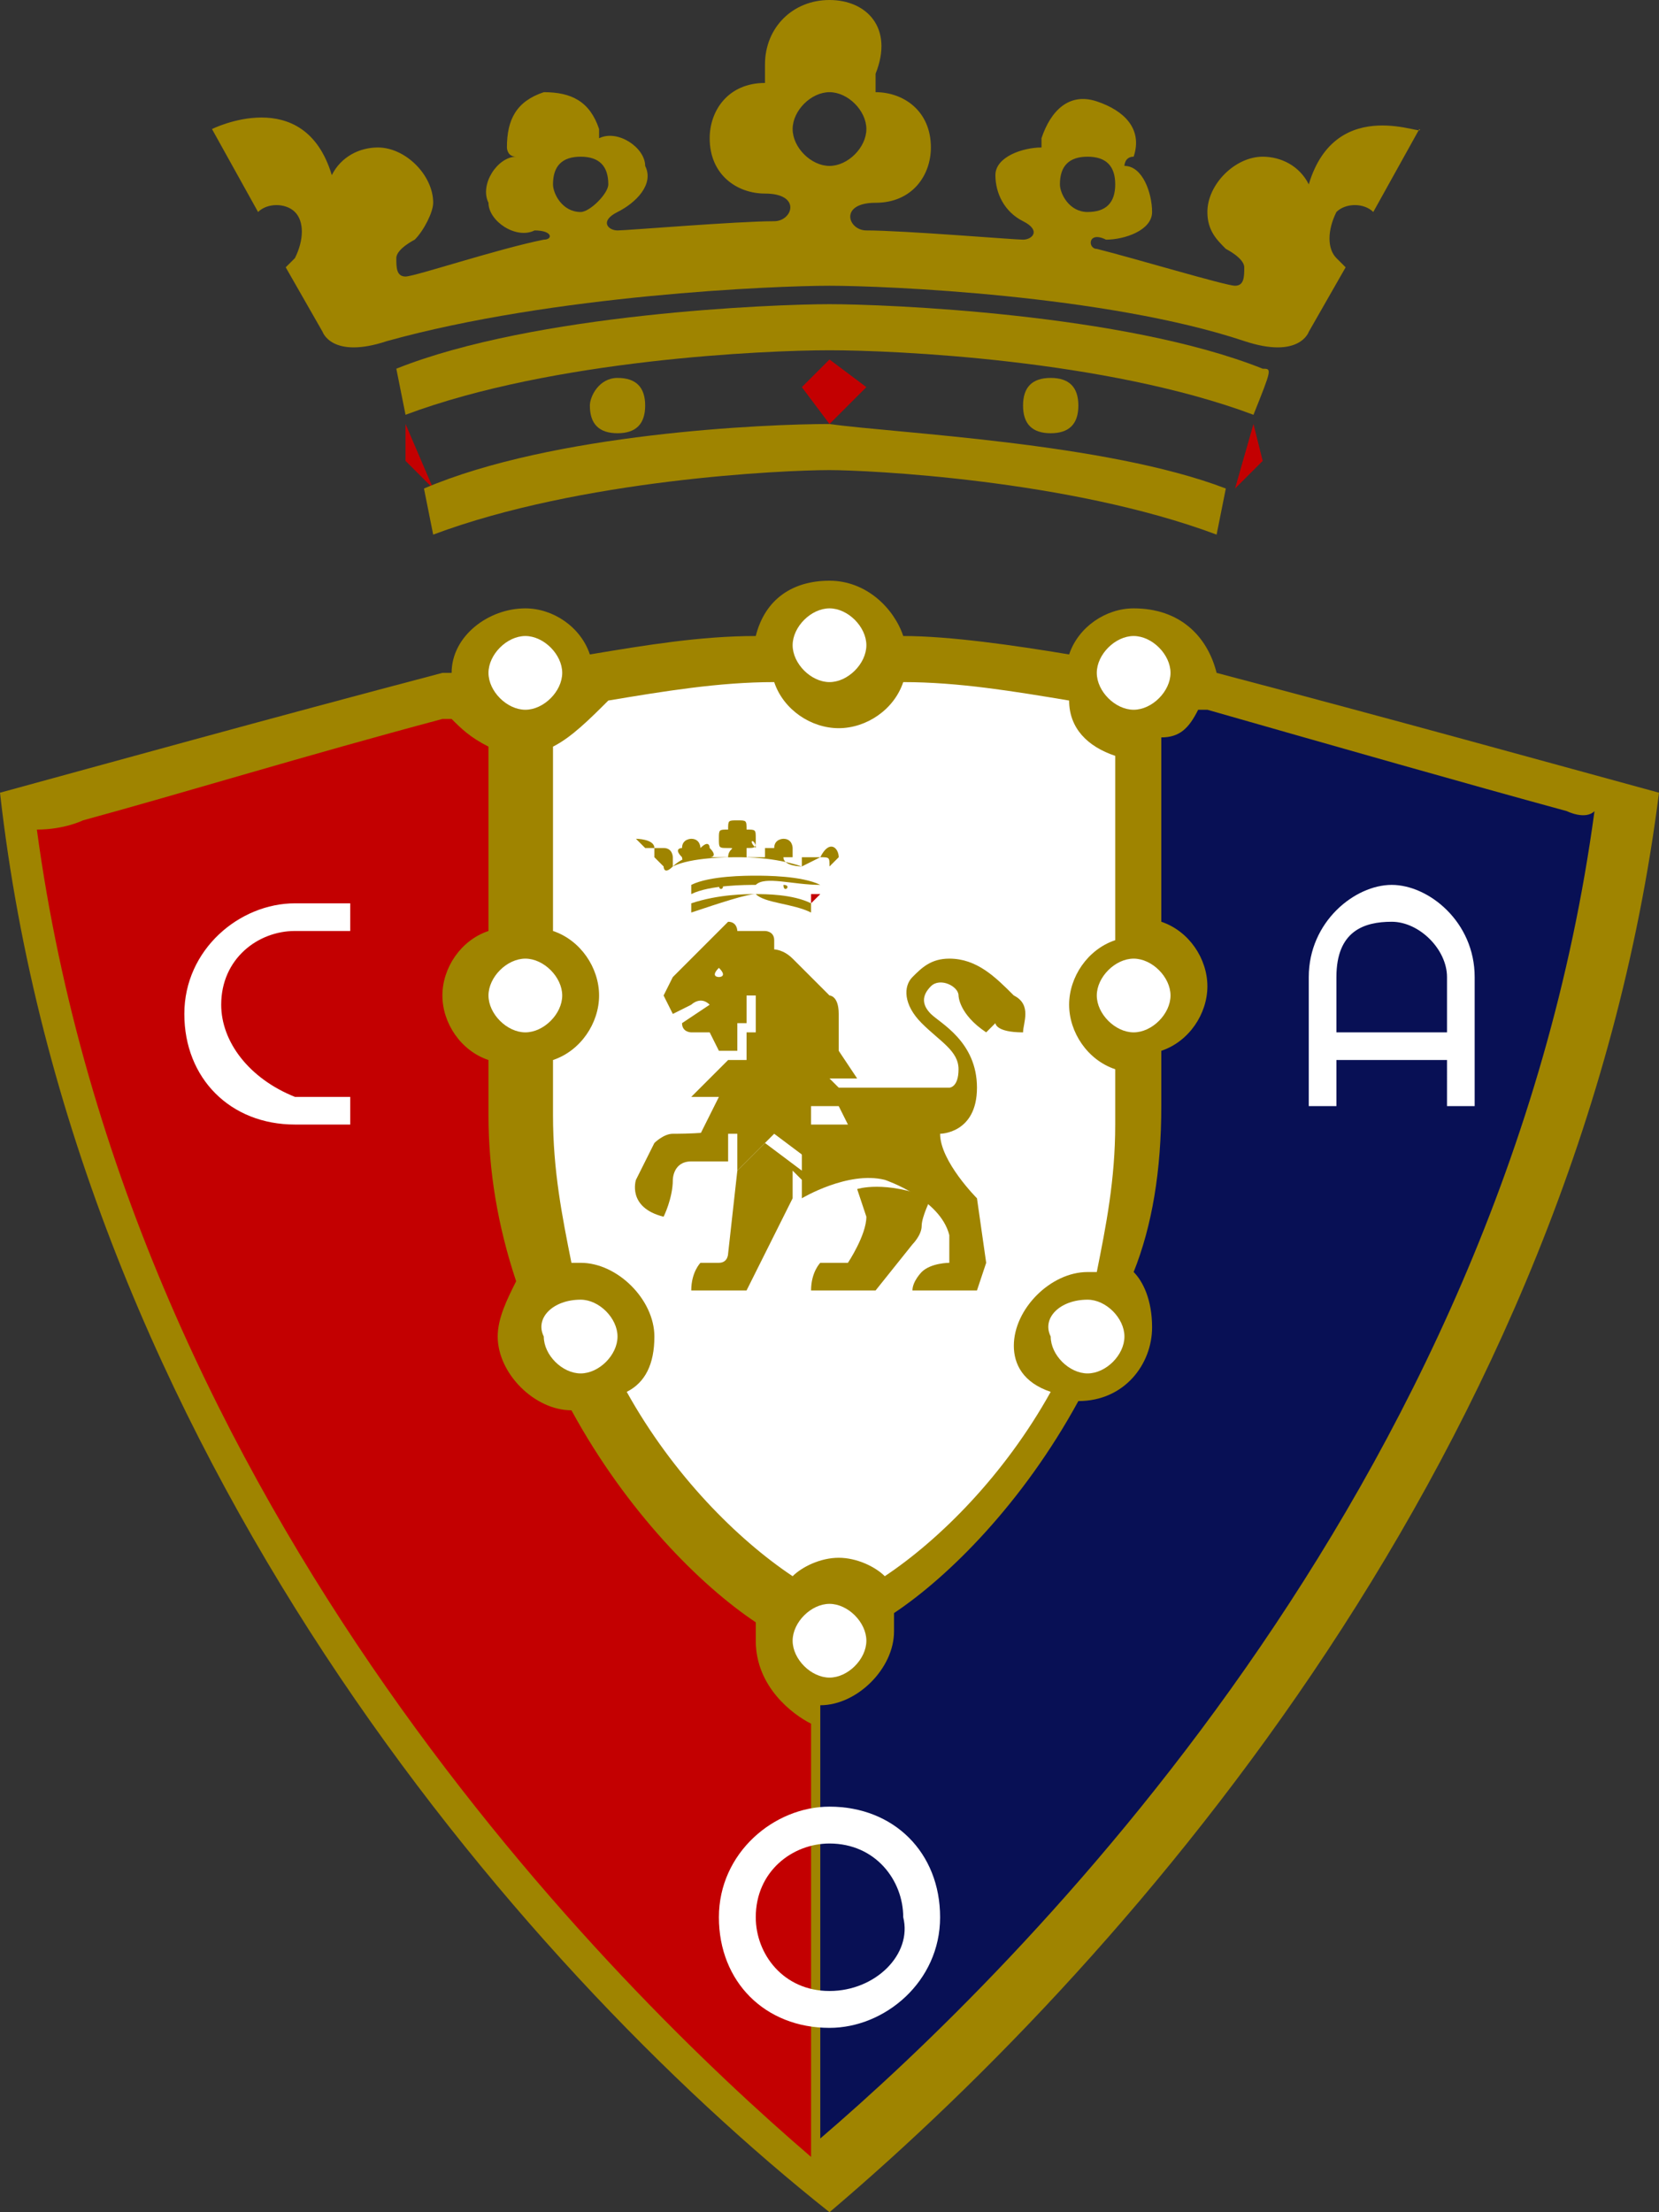 <?xml version="1.0" encoding="utf-8"?>
<!-- Generator: Adobe Illustrator 26.0.3, SVG Export Plug-In . SVG Version: 6.00 Build 0)  -->
<svg version="1.1" id="圖層_1" xmlns="http://www.w3.org/2000/svg" xmlns:xlink="http://www.w3.org/1999/xlink" x="0px" y="0px"
	 width="18px" height="24px" viewBox="0 0 18 24" style="enable-background:new 0 0 18 24;" xml:space="preserve">
<rect x="0" y="0" width="18" height="24" fill="#333333" stroke="none"/>
<style type="text/css">
	.st0{fill:#9F8400;}
	.st1{fill:#081055;}
	.st2{fill:#C30001;}
	.st3{fill:#FFFFFF;}
</style>
<g>
	<path class="st0" d="M13.2,7.3C13.2,7.3,13.1,7.3,13.2,7.3c-0.1-0.4-0.4-0.7-0.9-0.7c-0.3,0-0.6,0.2-0.7,0.5C11,7,10.3,6.9,9.8,6.9
		C9.7,6.6,9.4,6.3,9,6.3S8.3,6.5,8.2,6.9C7.6,6.9,7,7,6.4,7.1C6.3,6.8,6,6.6,5.7,6.6c-0.4,0-0.8,0.3-0.8,0.7H4.8
		C2.9,7.8,1.1,8.3,0,8.6C0.8,15.7,5.6,21.3,9,24c3.3-2.8,8.1-8.3,9-15.4C16.9,8.3,15.1,7.8,13.2,7.3"/>
	<path class="st1" d="M17,8.8c-1.1-0.3-2.5-0.7-3.9-1.1H13C12.9,7.9,12.8,8,12.6,8v2c0.3,0.1,0.5,0.4,0.5,0.7c0,0.3-0.2,0.6-0.5,0.7
		V12c0,0.7-0.1,1.3-0.3,1.8c0.1,0.1,0.2,0.3,0.2,0.6c0,0.4-0.3,0.8-0.8,0.8c-0.6,1.1-1.4,1.9-2,2.3v0.2c0,0.4-0.4,0.8-0.8,0.8v4.7
		c2.1-1.8,7.4-7,8.4-14.4C17.2,8.9,17,8.8,17,8.8"/>
	<path class="st2" d="M8.2,17.8v-0.2c-0.6-0.4-1.4-1.2-2-2.3c-0.4,0-0.8-0.4-0.8-0.8c0-0.2,0.1-0.4,0.2-0.6
		c-0.2-0.6-0.3-1.2-0.3-1.8v-0.6c-0.3-0.1-0.5-0.4-0.5-0.7c0-0.3,0.2-0.6,0.5-0.7v-2C5.1,8,5,7.9,4.9,7.8H4.8C3.3,8.2,2,8.6,0.9,8.9
		c0,0-0.2,0.1-0.5,0.1c1,7.4,6.3,12.6,8.4,14.4v-4.7C8.6,18.6,8.2,18.3,8.2,17.8"/>
	<path class="st3" d="M6,8.1v2c0.3,0.1,0.5,0.4,0.5,0.7c0,0.3-0.2,0.6-0.5,0.7v0.6c0,0.6,0.1,1.1,0.2,1.6h0.1c0.4,0,0.8,0.4,0.8,0.8
		c0,0.3-0.1,0.5-0.3,0.6c0.5,0.9,1.2,1.6,1.8,2c0.1-0.1,0.3-0.2,0.5-0.2c0.2,0,0.4,0.1,0.5,0.2c0.6-0.4,1.3-1.1,1.8-2
		C11.1,15,11,14.8,11,14.6c0-0.4,0.4-0.8,0.8-0.8h0.1c0.1-0.5,0.2-1,0.2-1.6v-0.6c-0.3-0.1-0.5-0.4-0.5-0.7c0-0.3,0.2-0.6,0.5-0.7
		v-2c-0.3-0.1-0.5-0.3-0.5-0.6C11,7.5,10.4,7.4,9.8,7.4C9.7,7.7,9.4,7.9,9.1,7.9c-0.3,0-0.6-0.2-0.7-0.5c-0.6,0-1.2,0.1-1.8,0.2
		C6.4,7.8,6.2,8,6,8.1"/>
	<path class="st0" d="M7.3,12.3c-0.1,0-0.2,0.1-0.2,0.1l-0.2,0.4c0,0-0.1,0.3,0.3,0.4c0,0,0.1-0.2,0.1-0.4c0,0,0-0.2,0.2-0.2h0.4
		v-0.4C7.9,12.3,7.4,12.3,7.3,12.3 M11,10.8c-0.2-0.2-0.4-0.4-0.7-0.4c-0.2,0-0.3,0.1-0.4,0.2c-0.1,0.1-0.1,0.3,0.1,0.5
		c0.2,0.2,0.4,0.3,0.4,0.5c0,0.2-0.1,0.2-0.1,0.2H9l0.2,0.4H8.7v0.5l-0.4-0.3L8,12.7l-0.1,0.9c0,0,0,0.1-0.1,0.1H7.6
		c0,0-0.1,0.1-0.1,0.3h0.6l0.1-0.2C8.3,13.6,8.6,13,8.6,13v-0.3l0.1,0.1V13c0,0,0.5-0.3,0.9-0.2c0,0,0.6,0.2,0.7,0.6v0.3
		c0,0-0.2,0-0.3,0.1c0,0-0.1,0.1-0.1,0.2h0.7l0.1-0.3L10.6,13c0,0-0.4-0.4-0.4-0.7c0,0,0.4,0,0.4-0.5s-0.4-0.7-0.5-0.8
		c-0.1-0.1-0.1-0.2,0-0.3c0.1-0.1,0.3,0,0.3,0.1c0,0,0,0.2,0.3,0.4l0.1-0.1c0,0,0,0.1,0.3,0.1C11.1,11.1,11.2,10.9,11,10.8"/>
	<path class="st0" d="M9.3,12.9l0.1,0.3c0,0.2-0.2,0.5-0.2,0.5H8.9c0,0-0.1,0.1-0.1,0.3h0.7l0.4-0.5c0,0,0.1-0.1,0.1-0.2
		c0-0.1,0.1-0.3,0.1-0.3C9.6,12.8,9.3,12.9,9.3,12.9 M9.3,11.7l-0.2-0.3V11c0-0.2-0.1-0.2-0.1-0.2s-0.3-0.3-0.4-0.4
		c-0.1-0.1-0.2-0.1-0.2-0.1v-0.1c0-0.1-0.1-0.1-0.1-0.1H8c0,0,0-0.1-0.1-0.1c-0.1,0.1-0.4,0.4-0.6,0.6l-0.1,0.2L7.3,11l0.2-0.1
		c0,0,0.1-0.1,0.2,0l-0.3,0.2c0,0.1,0.1,0.1,0.1,0.1h0.2l0.1,0.2H8v-0.3h0.1v-0.3h0.1v0.4H8.1v0.3H7.9l-0.4,0.4h0.3l-0.2,0.4H8v0.4
		l0.4-0.4l0.4,0.3V12h0.5L9,11.7"/>
	<path class="st3" d="M7.8,10.5C7.8,10.5,7.7,10.5,7.8,10.5c-0.1,0.1,0,0.1,0,0.1S7.9,10.6,7.8,10.5C7.9,10.5,7.9,10.5,7.8,10.5"/>
	<path class="st2" d="M8.2,9.6V9.5V9.6"/>
	<path class="st0" d="M8.5,9.6C8.5,9.6,8.6,9.6,8.5,9.6C8.6,9.6,8.5,9.7,8.5,9.6C8.5,9.7,8.5,9.6,8.5,9.6 M7.8,9.6
		C7.8,9.6,7.9,9.6,7.8,9.6C7.9,9.6,7.8,9.7,7.8,9.6C7.8,9.7,7.8,9.6,7.8,9.6"/>
	<path class="st2" d="M8.8,9.8V9.7h0.1"/>
	<path class="st0" d="M8.2,9.7c-0.1,0-0.4,0-0.7,0.1v0.1C7.8,9.8,8.1,9.7,8.2,9.7c0.1,0.1,0.4,0.1,0.6,0.2V9.8
		C8.6,9.7,8.3,9.7,8.2,9.7 M8.9,9.6C8.7,9.5,8.3,9.5,8.2,9.5c-0.1,0-0.5,0-0.7,0.1v0.1c0.2-0.1,0.6-0.1,0.7-0.1
		C8.3,9.5,8.6,9.6,8.9,9.6 M8.5,9.3C8.5,9.2,8.5,9.2,8.5,9.3C8.6,9.2,8.6,9.2,8.5,9.3C8.6,9.3,8.6,9.3,8.5,9.3 M8.2,9.2
		C8.1,9.2,8.1,9.2,8.2,9.2C8.1,9.1,8.2,9.1,8.2,9.2L8.2,9.2z M7.8,9.3C7.7,9.3,7.7,9.3,7.8,9.3C7.7,9.2,7.7,9.2,7.8,9.3
		C7.8,9.2,7.8,9.2,7.8,9.3 M8.9,9.3C8.9,9.2,8.9,9.2,8.9,9.3H8.7v0.1c0,0-0.2,0-0.2-0.1h0.1V9.2c0,0,0-0.1-0.1-0.1
		c0,0-0.1,0-0.1,0.1H8.3v0.1H8.1V9.2c0.1,0,0.1,0,0.1-0.1C8.2,9,8.2,9,8.1,9c0-0.1,0-0.1-0.1-0.1S7.9,8.9,7.9,9C7.8,9,7.8,9,7.8,9.1
		c0,0.1,0,0.1,0.1,0.1c0.1,0,0,0,0,0.1H7.7c0,0,0.1,0,0-0.1c0,0,0-0.1-0.1,0c0,0,0-0.1-0.1-0.1c0,0-0.1,0-0.1,0.1c0,0-0.1,0,0,0.1
		c0,0,0,0.1,0.1,0c-0.1,0-0.2,0.1-0.2,0.1V9.3c0,0,0-0.1-0.1-0.1H7.1c0-0.1-0.2-0.1-0.2-0.1L7,9.2h0.1v0.1l0.1,0.1c0,0,0,0.1,0.1,0
		C7.5,9.3,7.9,9.3,8,9.3s0.4,0,0.7,0.1L8.9,9.3L8.9,9.3C9,9.4,9,9.4,8.9,9.3C9,9.3,9,9.3,9,9.4l0.1-0.1C9.1,9.2,9,9.1,8.9,9.3"/>
	<path class="st2" d="M9.4,4.2L9,3.9L8.7,4.2L9,4.6L9.4,4.2z"/>
	<path class="st0" d="M11.4,4.1c0.2,0,0.3,0.1,0.3,0.3s-0.1,0.3-0.3,0.3c-0.2,0-0.3-0.1-0.3-0.3c0,0,0,0,0,0
		C11.1,4.2,11.2,4.1,11.4,4.1 M6.7,4.1C6.9,4.1,7,4.2,7,4.4c0,0.2-0.1,0.3-0.3,0.3c-0.2,0-0.3-0.1-0.3-0.3C6.4,4.3,6.5,4.1,6.7,4.1"
		/>
	<path class="st2" d="M13.6,4.6l-0.2,0.7L13.7,5 M4.7,5.3L4.4,4.6V5"/>
	<path class="st0" d="M9,4.6c-0.7,0-3,0.1-4.4,0.7l0.1,0.5C6.3,5.2,8.5,5.1,9,5.1c0.4,0,2.6,0.1,4.2,0.7l0.1-0.5
		C12,4.8,9.7,4.7,9,4.6 M13.7,4C12.2,3.4,9.6,3.3,9,3.3S5.8,3.4,4.3,4l0.1,0.5C6,3.9,8.3,3.8,9,3.8c0.7,0,3,0.1,4.6,0.7
		C13.8,4,13.8,4,13.7,4"/>
	<path class="st0" d="M11.5,2c0-0.2,0.1-0.3,0.3-0.3c0.2,0,0.3,0.1,0.3,0.3c0,0.2-0.1,0.3-0.3,0.3C11.6,2.3,11.5,2.1,11.5,2 M9,1.8
		c-0.2,0-0.4-0.2-0.4-0.4C8.6,1.2,8.8,1,9,1s0.4,0.2,0.4,0.4C9.4,1.6,9.2,1.8,9,1.8 M6.3,2.3C6.1,2.3,6,2.1,6,2
		c0-0.2,0.1-0.3,0.3-0.3c0.2,0,0.3,0.1,0.3,0.3C6.6,2.1,6.4,2.3,6.3,2.3 M14.2,2c-0.1-0.2-0.3-0.3-0.5-0.3c-0.3,0-0.6,0.3-0.6,0.6
		c0,0.2,0.1,0.3,0.2,0.4c0,0,0.2,0.1,0.2,0.2c0,0.1,0,0.2-0.1,0.2c-0.1,0-1.1-0.3-1.5-0.4c-0.1,0-0.1-0.2,0.1-0.1
		c0.2,0,0.5-0.1,0.5-0.3c0-0.2-0.1-0.5-0.3-0.5c0,0,0-0.1,0.1-0.1c0.1-0.3-0.1-0.5-0.4-0.6c-0.3-0.1-0.5,0.1-0.6,0.4v0.1
		c-0.2,0-0.5,0.1-0.5,0.3c0,0.2,0.1,0.4,0.3,0.5c0.2,0.1,0.1,0.2,0,0.2c-0.1,0-1.3-0.1-1.7-0.1c-0.2,0-0.3-0.3,0.1-0.3
		c0.4,0,0.6-0.3,0.6-0.6C10.1,1.2,9.8,1,9.5,1V0.8C9.7,0.3,9.4,0,9,0S8.3,0.3,8.3,0.7v0.2c-0.4,0-0.6,0.3-0.6,0.6
		c0,0.4,0.3,0.6,0.6,0.6c0.4,0,0.3,0.3,0.1,0.3C8,2.4,6.8,2.5,6.7,2.5c-0.1,0-0.2-0.1,0-0.2C6.9,2.2,7.1,2,7,1.8
		c0-0.2-0.3-0.4-0.5-0.3V1.4C6.4,1.1,6.2,1,5.9,1C5.6,1.1,5.5,1.3,5.5,1.6c0,0,0,0.1,0.1,0.1C5.4,1.7,5.2,2,5.3,2.2
		c0,0.2,0.3,0.4,0.5,0.3C6,2.5,6,2.6,5.9,2.6C5.4,2.7,4.5,3,4.4,3C4.3,3,4.3,2.9,4.3,2.8c0-0.1,0.2-0.2,0.2-0.2
		c0.1-0.1,0.2-0.3,0.2-0.4c0-0.3-0.3-0.6-0.6-0.6c-0.2,0-0.4,0.1-0.5,0.3c-0.3-1-1.3-0.5-1.3-0.5l0.5,0.9c0.1-0.1,0.3-0.1,0.4,0
		c0.1,0.1,0.1,0.3,0,0.5L3.1,2.9l0.4,0.7c0,0,0.1,0.3,0.7,0.1C6,3.2,8.4,3.1,9,3.1c0.6,0,3,0.1,4.5,0.6c0.6,0.2,0.7-0.1,0.7-0.1
		l0.4-0.7l-0.1-0.1c-0.1-0.1-0.1-0.3,0-0.5c0.1-0.1,0.3-0.1,0.4,0l0.5-0.9C15.5,1.5,14.5,1,14.2,2"/>
	<path class="st3" d="M2.4,10.9c0-0.5,0.4-0.8,0.8-0.8h0.6V9.8H3.2C2.6,9.8,2,10.3,2,11s0.5,1.2,1.2,1.2h0.6v-0.3H3.2
		C2.7,11.7,2.4,11.3,2.4,10.9 M15.7,11.2h-1.2v-0.6c0-0.5,0.3-0.6,0.6-0.6c0.3,0,0.6,0.3,0.6,0.6L15.7,11.2z M15.1,9.6
		c-0.4,0-0.9,0.4-0.9,1V12h0.3v-0.5h1.2V12H16v-1.4C16,10,15.5,9.6,15.1,9.6 M9,21.6c-0.5,0-0.8-0.4-0.8-0.8C8.2,20.3,8.6,20,9,20
		c0.5,0,0.8,0.4,0.8,0.8C9.9,21.2,9.5,21.6,9,21.6 M9,19.6c-0.6,0-1.2,0.5-1.2,1.2C7.8,21.5,8.3,22,9,22c0.6,0,1.2-0.5,1.2-1.2
		C10.2,20.1,9.7,19.6,9,19.6 M9,17.4c0.2,0,0.4,0.2,0.4,0.4S9.2,18.2,9,18.2c-0.2,0-0.4-0.2-0.4-0.4C8.6,17.6,8.8,17.4,9,17.4
		 M12.3,10.4c0.2,0,0.4,0.2,0.4,0.4s-0.2,0.4-0.4,0.4c-0.2,0-0.4-0.2-0.4-0.4C11.9,10.6,12.1,10.4,12.3,10.4 M5.7,10.4
		c0.2,0,0.4,0.2,0.4,0.4s-0.2,0.4-0.4,0.4S5.3,11,5.3,10.8C5.3,10.6,5.5,10.4,5.7,10.4 M6.3,14.1c0.2,0,0.4,0.2,0.4,0.4
		c0,0.2-0.2,0.4-0.4,0.4c-0.2,0-0.4-0.2-0.4-0.4C5.8,14.3,6,14.1,6.3,14.1 M12.3,6.9c0.2,0,0.4,0.2,0.4,0.4s-0.2,0.4-0.4,0.4
		c-0.2,0-0.4-0.2-0.4-0.4C11.9,7.1,12.1,6.9,12.3,6.9 M5.7,6.9c0.2,0,0.4,0.2,0.4,0.4S5.9,7.7,5.7,7.7S5.3,7.5,5.3,7.3
		C5.3,7.1,5.5,6.9,5.7,6.9 M9,6.6c0.2,0,0.4,0.2,0.4,0.4c0,0.2-0.2,0.4-0.4,0.4C8.8,7.4,8.6,7.2,8.6,7C8.6,6.8,8.8,6.6,9,6.6
		 M11.8,14.1c0.2,0,0.4,0.2,0.4,0.4c0,0.2-0.2,0.4-0.4,0.4c-0.2,0-0.4-0.2-0.4-0.4C11.3,14.3,11.5,14.1,11.8,14.1"/>
</g>
</svg>
